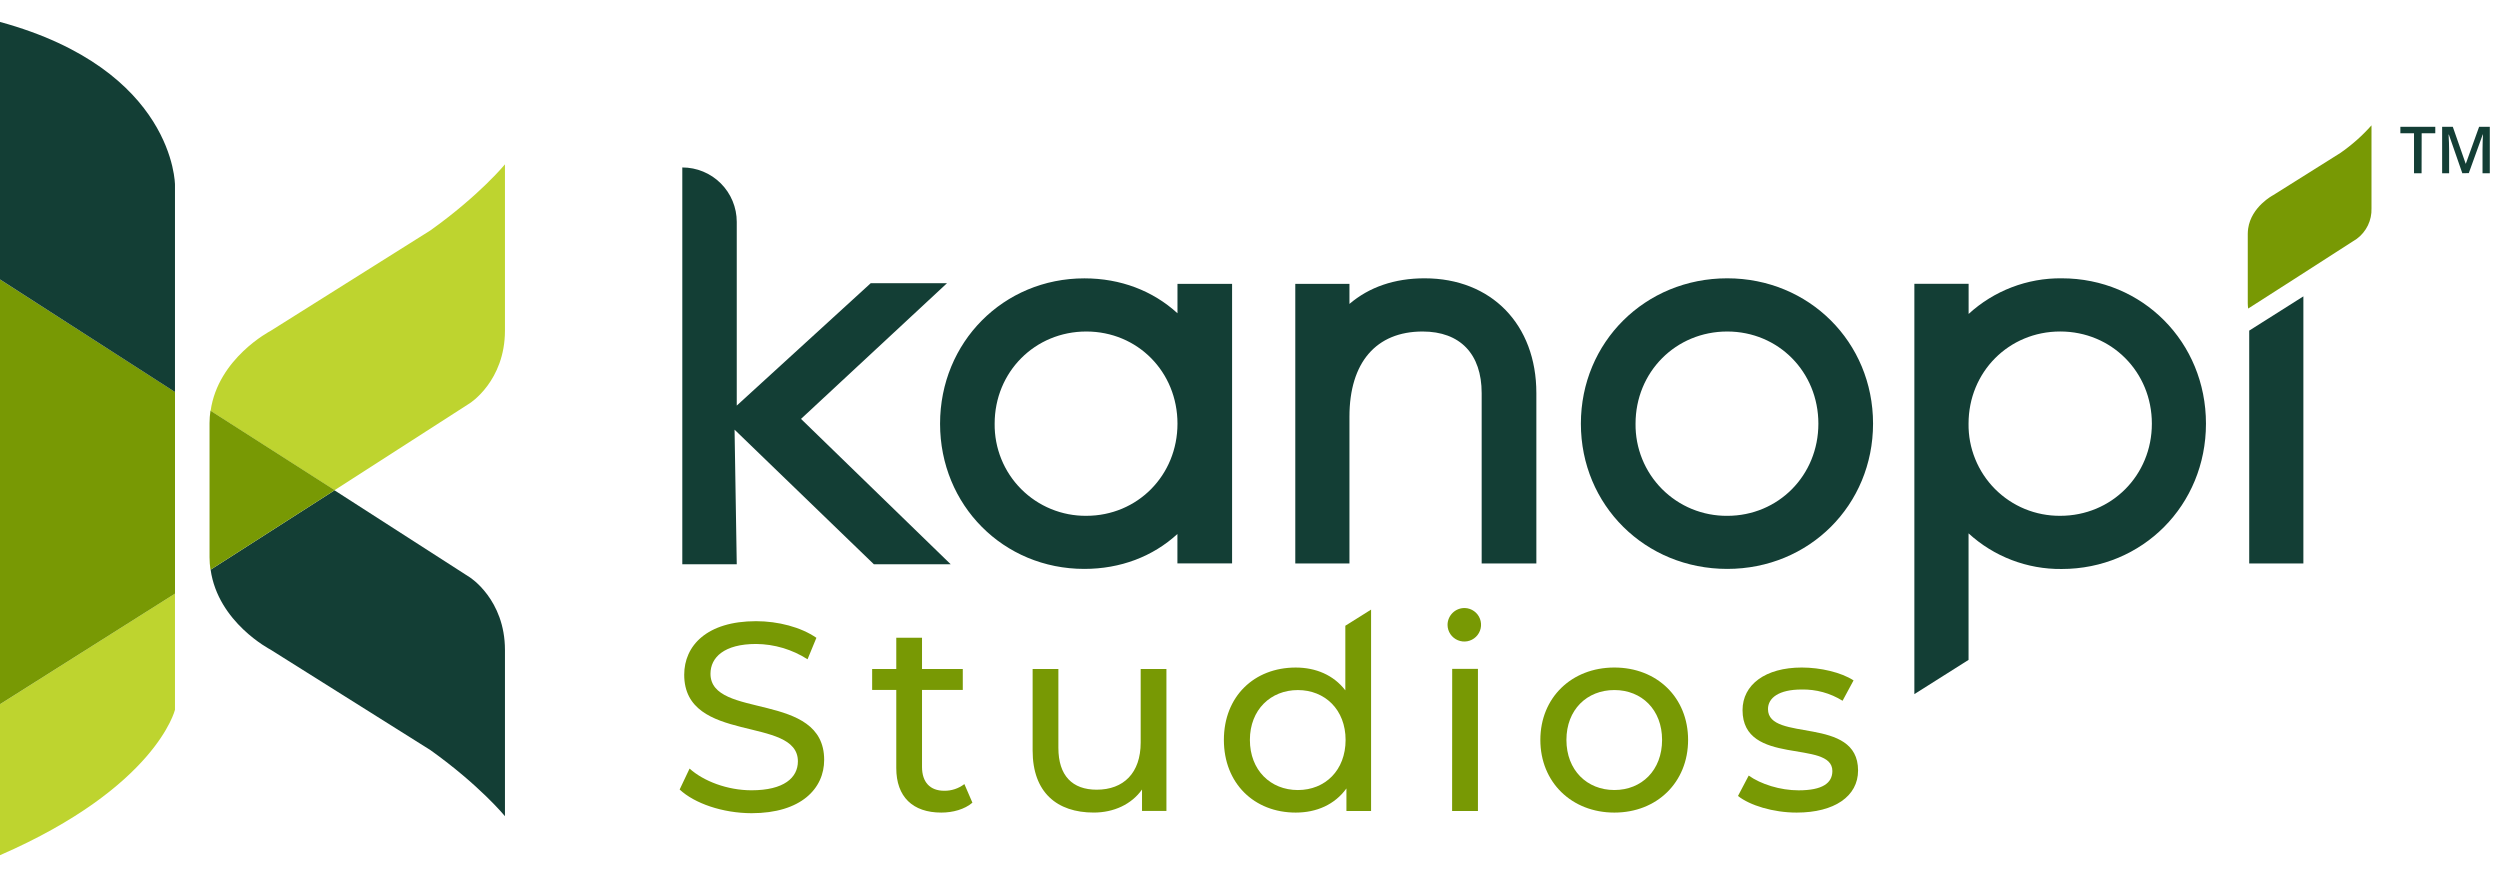 <?xml version="1.0" encoding="UTF-8"?>
<svg xmlns="http://www.w3.org/2000/svg" width="114" height="40" viewBox="0 0 114 40" fill="none">
  <g clip-path="url(#clip0_10115_2612)">
    <path fill-rule="evenodd" clip-rule="evenodd" d="M0 38.997C7.13 35.889 7.979 32.365 7.979 32.365V27.068L0 32.112V38.997Z" fill="#BED42F"></path>
    <path fill-rule="evenodd" clip-rule="evenodd" d="M19.629 10.505L12.326 15.096C12.326 15.096 9.943 16.334 9.604 18.735L15.255 22.353L21.424 18.387C21.424 18.387 23.026 17.378 23.026 15.07V7.494C23.026 7.494 21.872 8.904 19.629 10.505Z" fill="#BED42F"></path>
    <path fill-rule="evenodd" clip-rule="evenodd" d="M19.629 34.206L12.326 29.617C12.326 29.617 9.943 28.384 9.604 25.978L15.255 22.359L21.424 26.326C21.424 26.326 23.026 27.335 23.026 29.641V37.218C23.026 37.218 21.872 35.808 19.629 34.206Z" fill="#133E35"></path>
    <path fill-rule="evenodd" clip-rule="evenodd" d="M15.262 22.351L9.597 18.726C9.57 18.914 9.556 19.104 9.555 19.294V25.412C9.556 25.603 9.57 25.793 9.597 25.982L15.262 22.354" fill="#789904"></path>
    <path fill-rule="evenodd" clip-rule="evenodd" d="M0 32.112L7.98 27.07V17.873L0 12.742V32.112Z" fill="#789904"></path>
    <path fill-rule="evenodd" clip-rule="evenodd" d="M0 1V12.742L7.979 17.876V8.43C7.979 8.43 7.979 3.183 0 1Z" fill="#133E35"></path>
    <path fill-rule="evenodd" clip-rule="evenodd" d="M53.693 14.285C52.569 13.257 51.095 12.693 49.448 12.693C45.757 12.693 42.867 15.605 42.867 19.322C42.867 23.038 45.754 25.942 49.444 25.942C51.095 25.942 52.569 25.378 53.69 24.35V25.692H56.183V12.943H53.693V14.285ZM53.693 19.32C53.693 21.676 51.867 23.521 49.536 23.521C48.984 23.526 48.436 23.42 47.926 23.21C47.415 23 46.952 22.691 46.562 22.299C46.173 21.908 45.866 21.443 45.659 20.931C45.452 20.419 45.349 19.871 45.356 19.32C45.356 16.962 47.192 15.117 49.536 15.117C51.879 15.117 53.693 16.962 53.693 19.32Z" fill="#133E35"></path>
    <path fill-rule="evenodd" clip-rule="evenodd" d="M64.961 12.691C63.593 12.691 62.436 13.089 61.535 13.859V12.944H59.065V25.695H61.535V18.999C61.535 16.532 62.751 15.117 64.87 15.117C66.582 15.117 67.564 16.141 67.564 17.926V25.695H70.058V17.926C70.058 14.798 68.01 12.691 64.961 12.691Z" fill="#133E35"></path>
    <path fill-rule="evenodd" clip-rule="evenodd" d="M78.762 12.691C75.019 12.691 72.088 15.603 72.088 19.32C72.088 23.037 75.019 25.942 78.762 25.942C82.504 25.942 85.411 23.031 85.411 19.315C85.411 15.6 82.49 12.691 78.762 12.691ZM78.762 15.117C81.097 15.117 82.918 16.962 82.918 19.32C82.918 21.677 81.093 23.522 78.762 23.522C78.21 23.526 77.662 23.42 77.151 23.211C76.641 23.001 76.177 22.691 75.788 22.3C75.398 21.908 75.091 21.443 74.884 20.931C74.677 20.42 74.574 19.872 74.581 19.32C74.581 16.962 76.418 15.117 78.762 15.117Z" fill="#133E35"></path>
    <path fill-rule="evenodd" clip-rule="evenodd" d="M94.014 12.691C92.444 12.674 90.927 13.255 89.769 14.316V12.942H87.295V31.652L89.766 30.091V24.321C90.924 25.382 92.441 25.963 94.011 25.946C97.702 25.946 100.592 23.035 100.592 19.319C100.592 15.603 97.705 12.691 94.014 12.691ZM98.125 19.319C98.125 21.675 96.29 23.521 93.945 23.521C93.393 23.525 92.846 23.419 92.335 23.21C91.825 23 91.362 22.69 90.972 22.299C90.583 21.907 90.276 21.442 90.069 20.93C89.861 20.419 89.758 19.871 89.766 19.319C89.766 16.962 91.602 15.116 93.945 15.116C96.289 15.116 98.125 16.962 98.125 19.319Z" fill="#133E35"></path>
    <path fill-rule="evenodd" clip-rule="evenodd" d="M102.564 25.695H105.034V13.514L102.564 15.076V25.695Z" fill="#133E35"></path>
    <path fill-rule="evenodd" clip-rule="evenodd" d="M106.716 6.978L103.656 8.9C103.656 8.9 102.659 9.418 102.516 10.422C102.505 10.501 102.499 10.581 102.498 10.661V13.832C102.499 13.912 102.505 13.992 102.516 14.071L104.888 12.551L107.469 10.891C107.685 10.731 107.859 10.521 107.976 10.279C108.093 10.037 108.149 9.77 108.14 9.502V5.716C107.718 6.192 107.239 6.616 106.716 6.978Z" fill="#789904"></path>
    <path d="M36.526 19.102L43.183 12.914H39.705L33.596 18.495V10.118C33.596 9.46 33.334 8.828 32.869 8.363C32.403 7.897 31.772 7.636 31.113 7.636V25.73H33.596L33.496 19.593L39.848 25.73H43.351L36.526 19.102Z" fill="#133E35"></path>
    <path d="M30.992 36.002L31.444 35.047C32.081 35.621 33.169 36.037 34.269 36.037C35.748 36.037 36.384 35.463 36.384 34.717C36.384 32.626 31.2 33.946 31.2 30.767C31.2 29.447 32.228 28.326 34.477 28.326C35.48 28.326 36.519 28.595 37.228 29.084L36.824 30.063C36.123 29.614 35.309 29.372 34.477 29.365C33.023 29.365 32.398 29.977 32.398 30.723C32.398 32.814 37.582 31.505 37.582 34.65C37.582 35.957 36.531 37.082 34.269 37.082C32.956 37.078 31.672 36.638 30.992 36.002Z" fill="#789904"></path>
    <path d="M44.342 36.602C43.987 36.907 43.449 37.054 42.924 37.054C41.616 37.054 40.87 36.332 40.87 35.025V31.462H39.77V30.506H40.87V29.082H42.044V30.506H43.903V31.462H42.044V34.971C42.044 35.668 42.41 36.059 43.059 36.059C43.39 36.063 43.713 35.955 43.976 35.754L44.342 36.602Z" fill="#789904"></path>
    <path d="M53.189 30.506V36.98H52.076V36.002C51.6 36.675 50.792 37.053 49.875 37.053C48.2 37.053 47.088 36.136 47.088 34.229V30.506H48.262V34.1C48.262 35.373 48.899 36.01 50.01 36.01C51.233 36.01 52.015 35.252 52.015 33.859V30.506H53.189Z" fill="#789904"></path>
    <path d="M62.521 27.798V36.981H61.397V35.953C60.866 36.688 60.039 37.054 59.085 37.054C57.191 37.054 55.809 35.721 55.809 33.74C55.809 31.76 57.188 30.44 59.085 30.44C60.002 30.44 60.81 30.782 61.347 31.479V28.534L62.521 27.798ZM61.359 33.742C61.359 32.362 60.418 31.467 59.183 31.467C57.947 31.467 56.995 32.36 56.995 33.74C56.995 35.121 57.936 36.026 59.183 36.026C60.43 36.026 61.359 35.122 61.359 33.74V33.742Z" fill="#789904"></path>
    <path d="M66.008 28.495C66.008 28.392 66.029 28.29 66.07 28.195C66.11 28.101 66.169 28.015 66.243 27.943C66.317 27.871 66.405 27.815 66.501 27.778C66.597 27.741 66.7 27.723 66.803 27.726C66.952 27.732 67.097 27.782 67.218 27.869C67.34 27.956 67.433 28.077 67.486 28.217C67.539 28.357 67.55 28.509 67.518 28.655C67.486 28.801 67.411 28.934 67.303 29.039C67.196 29.143 67.06 29.213 66.913 29.241C66.766 29.268 66.615 29.252 66.477 29.194C66.339 29.136 66.221 29.039 66.137 28.915C66.054 28.791 66.009 28.645 66.008 28.495ZM66.22 30.501H67.394V36.981H66.216L66.22 30.501Z" fill="#789904"></path>
    <path d="M70.24 33.74C70.24 31.809 71.671 30.439 73.615 30.439C75.56 30.439 76.977 31.809 76.977 33.74C76.977 35.672 75.559 37.054 73.615 37.054C71.672 37.054 70.24 35.672 70.24 33.74ZM75.791 33.74C75.791 32.361 74.862 31.466 73.615 31.466C72.368 31.466 71.429 32.359 71.429 33.74C71.429 35.121 72.368 36.025 73.615 36.025C74.862 36.025 75.791 35.122 75.791 33.74Z" fill="#789904"></path>
    <path d="M79.252 36.296L79.741 35.366C80.292 35.758 81.172 36.039 82.016 36.039C83.104 36.039 83.556 35.709 83.556 35.158C83.556 33.704 79.46 34.963 79.46 32.383C79.46 31.222 80.5 30.439 82.162 30.439C83.011 30.439 83.959 30.659 84.522 31.026L84.021 31.955C83.46 31.605 82.809 31.427 82.148 31.442C81.121 31.442 80.62 31.821 80.62 32.335C80.62 33.862 84.728 32.616 84.728 35.134C84.728 36.309 83.652 37.054 81.928 37.054C80.855 37.054 79.79 36.724 79.252 36.296Z" fill="#789904"></path>
    <path d="M110.424 7.9H110.079V6.078H109.457V5.783H111.049V6.078H110.428L110.424 7.9Z" fill="#133E35"></path>
    <path d="M112.282 7.9L111.669 6.137H111.655C111.671 6.398 111.68 6.644 111.68 6.873V7.9H111.361V5.783H111.848L112.434 7.462H112.443L113.047 5.783H113.535V7.9H113.203V6.85C113.203 6.744 113.203 6.608 113.21 6.44C113.218 6.272 113.221 6.17 113.224 6.133H113.213L112.577 7.894L112.282 7.9Z" fill="#133E35"></path>
  </g>
  <defs>
    <clipPath id="clip0_10115_2612">
      <rect width="113.543" height="38" fill="white" transform="translate(0 1)"></rect>
    </clipPath>
  </defs>
</svg>
